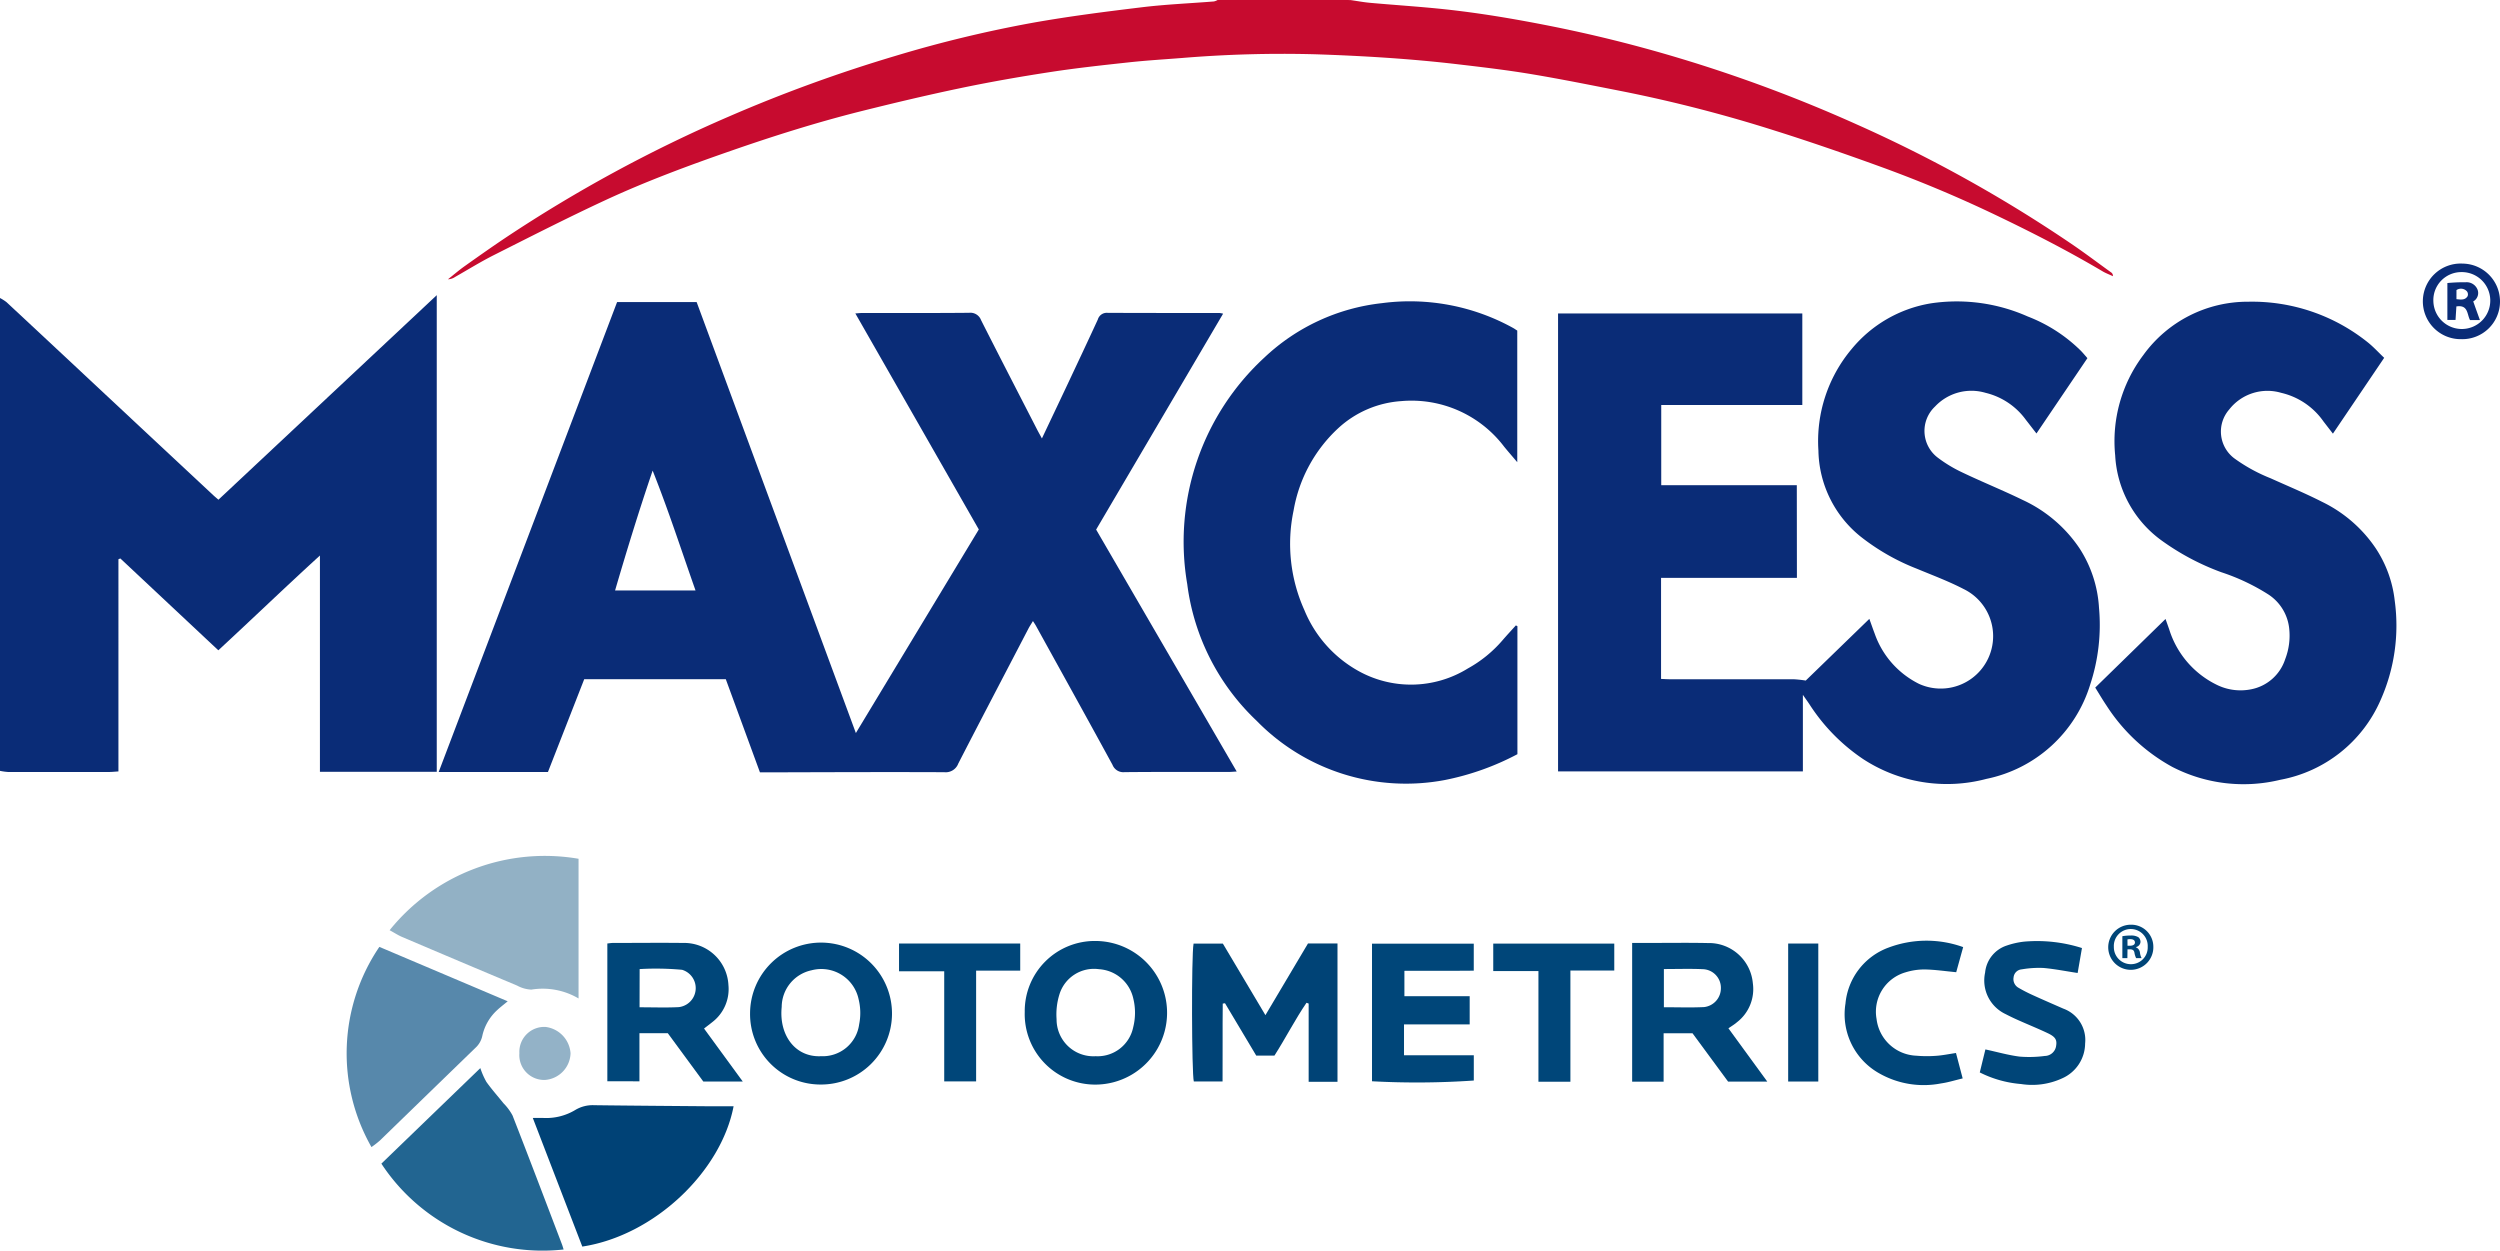 <svg xmlns="http://www.w3.org/2000/svg" width="149.369" height="74.737" viewBox="0 0 149.369 74.737"><defs><style>.a{fill:#0a2c77;}.b{fill:#c70b2f;}.c{fill:#004276;}.d{fill:#92b1c5;}.e{fill:#5788ab;}.f{fill:#226591;}.g{fill:#004376;}.h{fill:#004679;}.i{fill:#004578;}.j{fill:#004377;}.k{fill:#93b2c7;}</style></defs><g transform="translate(0 0)"><path class="a" d="M-5.48,56.215a2.556,2.556,0,0,1,.392.25q2.953,2.751,5.9,5.509,3.228,3.016,6.459,6.031c.079.074.164.143.3.261L20.615,56.045V84.522h-6.98V71.6c-2.093,1.909-4.033,3.78-6.071,5.663L1.71,71.775l-.114.047V84.5c-.228.014-.389.033-.551.033q-3.022,0-6.043,0a3.559,3.559,0,0,1-.482-.067Z" transform="translate(5.48 -38.409)"/><path class="b" d="M85.382,31.7c.4.057.8.133,1.21.169,1.475.133,2.953.225,4.424.382,2.054.219,4.088.562,6.114.96q4.035.792,7.969,1.98a86.757,86.757,0,0,1,10.511,3.927,82.854,82.854,0,0,1,12.96,7.22c.775.531,1.526,1.1,2.287,1.647a.235.235,0,0,1,.088.215c-.206-.1-.421-.176-.616-.292-2.072-1.226-4.211-2.322-6.381-3.36q-3.461-1.657-7.072-2.957c-2.008-.727-4.027-1.426-6.064-2.068a84.7,84.7,0,0,0-9.115-2.358c-1.827-.359-3.653-.729-5.488-1.036-1.459-.244-2.93-.418-4.4-.59-2.852-.335-5.716-.507-8.588-.6a73.088,73.088,0,0,0-7.887.223c-1.058.083-2.117.146-3.17.26-1.581.172-3.163.343-4.733.585-1.786.275-3.567.586-5.336.956-2.017.422-4.024.9-6.023,1.4-2.585.653-5.128,1.454-7.648,2.33-2.553.887-5.09,1.824-7.542,2.961-2.235,1.037-4.432,2.159-6.634,3.268-.8.4-1.572.882-2.356,1.326a.793.793,0,0,1-.422.137c.329-.26.648-.535.989-.778.8-.569,1.6-1.133,2.412-1.678a84.612,84.612,0,0,1,13.369-7.262,88.456,88.456,0,0,1,9.928-3.618,74.333,74.333,0,0,1,8.193-1.982c2.174-.389,4.369-.669,6.562-.934,1.432-.174,2.878-.233,4.316-.349a.808.808,0,0,0,.227-.093Z" transform="translate(-4.706 -31.698)"/><path class="a" d="M62.977,70.2,55.6,57.293c.188-.012.306-.027.424-.027,2.125,0,4.249.009,6.374-.011a.68.68,0,0,1,.714.44c1.106,2.186,2.231,4.363,3.351,6.543.082.159.17.315.284.524.514-1.086,1-2.108,1.483-3.132.622-1.323,1.246-2.645,1.857-3.973a.554.554,0,0,1,.568-.4c2.234.013,4.469.007,6.7.009a1.607,1.607,0,0,1,.218.041l-7.587,12.9,8.4,14.456c-.22.012-.359.026-.5.026-2.069,0-4.139-.009-6.208.011a.693.693,0,0,1-.714-.438c-1.513-2.778-3.049-5.543-4.578-8.313-.043-.078-.095-.151-.175-.277-.1.17-.19.3-.261.435-1.4,2.691-2.811,5.379-4.2,8.079a.8.8,0,0,1-.837.517c-3.461-.015-6.922,0-10.383.009H49.9L47.86,79.148H39.4L37.234,84.69H30.706L41.365,56.613h4.752l9.514,25.75ZM46.051,73.845c-.854-2.425-1.624-4.809-2.562-7.162-.808,2.369-1.536,4.737-2.245,7.162Z" transform="translate(-4.495 -38.566)"/><path class="a" d="M137.306,73.075h-8.117v6.037c.188.007.38.02.572.02q3.682,0,7.363,0a7.042,7.042,0,0,1,.71.078l3.8-3.686c.12.333.212.6.315.871a5.305,5.305,0,0,0,2.654,3.013,3.131,3.131,0,0,0,2.663-5.667c-.905-.47-1.87-.828-2.813-1.221a13.105,13.105,0,0,1-3.325-1.9,6.737,6.737,0,0,1-2.537-5.152,8.564,8.564,0,0,1,1.979-6.059,7.767,7.767,0,0,1,4.743-2.737,10.442,10.442,0,0,1,5.791.788,9.2,9.2,0,0,1,3.159,2.038c.127.128.243.269.4.449l-3.044,4.5c-.236-.3-.431-.559-.63-.811a4.179,4.179,0,0,0-2.411-1.617,2.978,2.978,0,0,0-3.022.821,2,2,0,0,0,.156,3.044,8.151,8.151,0,0,0,1.494.9c1.186.567,2.409,1.059,3.591,1.636a8.265,8.265,0,0,1,3.389,2.881,7.306,7.306,0,0,1,1.169,3.555,11.371,11.371,0,0,1-.526,4.594,8.2,8.2,0,0,1-6.2,5.634,9.166,9.166,0,0,1-7.368-1.184,11.322,11.322,0,0,1-3.206-3.273c-.109-.164-.224-.322-.392-.564v4.576H123.035V57.278h14.594v5.467H129.2v4.792h8.1Z" transform="translate(-29.945 -38.548)"/><path class="a" d="M184.608,59.935l-3.063,4.531-.559-.723a4.252,4.252,0,0,0-2.534-1.717,2.9,2.9,0,0,0-3.106,1,2,2,0,0,0,.314,2.92,9.866,9.866,0,0,0,2.158,1.184c1.033.467,2.08.9,3.091,1.415a8.141,8.141,0,0,1,3.167,2.73,7.075,7.075,0,0,1,1.161,3.162,10.951,10.951,0,0,1-.845,5.95,8.149,8.149,0,0,1-5.993,4.76,9.28,9.28,0,0,1-6.455-.772,10.889,10.889,0,0,1-3.932-3.672c-.225-.332-.427-.679-.668-1.065l4.2-4.1c.09.253.154.437.219.62a5.5,5.5,0,0,0,2.9,3.341,3.211,3.211,0,0,0,1.984.243,2.673,2.673,0,0,0,2.046-1.8,3.912,3.912,0,0,0,.241-1.826,2.771,2.771,0,0,0-1.242-2.04,12.505,12.505,0,0,0-2.817-1.332,14.758,14.758,0,0,1-3.573-1.9,6.712,6.712,0,0,1-2.766-5.083,8.542,8.542,0,0,1,1.678-5.985,7.69,7.69,0,0,1,6.271-3.193A11.053,11.053,0,0,1,183.615,59C183.959,59.272,184.255,59.6,184.608,59.935Z" transform="translate(-42.159 -38.556)"/><path class="a" d="M112.111,75.962V83.61a15.835,15.835,0,0,1-4.324,1.541,12.475,12.475,0,0,1-11.259-3.538,13.6,13.6,0,0,1-4.144-8.163,14.966,14.966,0,0,1,4.63-13.558,12.154,12.154,0,0,1,7-3.23,12.746,12.746,0,0,1,7.838,1.481c.08.043.153.1.25.158v7.863c-.294-.347-.543-.632-.782-.924a6.945,6.945,0,0,0-6.156-2.725,6.159,6.159,0,0,0-3.757,1.617,8.711,8.711,0,0,0-2.671,4.928,9.641,9.641,0,0,0,.65,5.95,7.34,7.34,0,0,0,3.127,3.572,6.458,6.458,0,0,0,6.637-.094,7.517,7.517,0,0,0,2.074-1.688c.258-.3.53-.59.795-.885Z" transform="translate(-21.449 -38.549)"/><path class="a" d="M198.98,55.737a2.251,2.251,0,0,1-2.314,2.219,2.259,2.259,0,1,1,.074-4.515A2.262,2.262,0,0,1,198.98,55.737ZM195,55.716a1.7,1.7,0,1,0,1.683-1.767A1.673,1.673,0,0,0,195,55.716Z" transform="translate(-49.611 -37.692)"/><path class="a" d="M196.391,55.025a10.337,10.337,0,0,1,1.1-.047.7.7,0,0,1,.7.435.572.572,0,0,1-.256.71c.134.377.257.721.4,1.115h-.59c-.189-.343-.1-.926-.816-.816l-.051.808h-.487Zm.542.963c.287.035.524.059.668-.18a.3.3,0,0,0-.038-.281.476.476,0,0,0-.629-.081Z" transform="translate(-50.166 -38.114)"/></g><g transform="translate(20.711 51.163)"><g transform="translate(0 0)"><path class="c" d="M41.426,131.307l-2.957-7.684c.256,0,.451-.005.645,0a3.364,3.364,0,0,0,1.895-.479,2.016,2.016,0,0,1,1.127-.284c2.335.03,4.671.046,7.006.065.438,0,.876,0,1.323,0C49.712,126.841,45.725,130.648,41.426,131.307Z" transform="translate(-27.346 -107.99)"/><path class="d" d="M26.658,106.746a11.905,11.905,0,0,1,11.288-4.268v8.345a4.222,4.222,0,0,0-2.821-.528,1.957,1.957,0,0,1-.853-.242q-3.445-1.445-6.882-2.91C27.157,107.043,26.943,106.9,26.658,106.746Z" transform="translate(-24.09 -102.331)"/><path class="e" d="M32.736,113.051c-.267.222-.463.368-.638.535a2.934,2.934,0,0,0-.877,1.521,1.337,1.337,0,0,1-.412.724q-2.851,2.764-5.7,5.53a5.594,5.594,0,0,1-.513.4,11.325,11.325,0,0,1,.472-11.961Z" transform="translate(-23.113 -104.389)"/><path class="f" d="M25.977,125.508,31.89,119.8a4.6,4.6,0,0,0,.362.824c.316.445.682.853,1.023,1.279a3.154,3.154,0,0,1,.538.725c1,2.56,1.973,5.128,2.953,7.7.038.1.064.2.1.309A11.524,11.524,0,0,1,25.977,125.508Z" transform="translate(-23.902 -107.146)"/><path class="g" d="M101.535,117.785H99.812V113.11l-.129-.046c-.687,1.006-1.241,2.1-1.915,3.155H96.68l-1.866-3.128-.135.022c-.017,1.536,0,3.073-.011,4.653H92.951c-.127-.443-.15-7.53-.015-8.237h1.751l2.542,4.274,2.544-4.284h1.762Z" transform="translate(-42.334 -104.313)"/><path class="h" d="M44.616,109.506c.125-.012.23-.032.335-.032,1.391,0,2.782-.017,4.172,0a2.649,2.649,0,0,1,2.728,2.514,2.486,2.486,0,0,1-.957,2.211c-.151.122-.308.238-.5.389l2.313,3.165H50.35l-2.121-2.886H46.534v2.873H44.616Zm1.925,3.812c.805,0,1.575.03,2.34-.009a1.143,1.143,0,0,0,.2-2.231,17.04,17.04,0,0,0-2.535-.043Z" transform="translate(-29.04 -104.298)"/><path class="i" d="M134.9,114.574l2.322,3.184h-2.342l-2.125-2.887h-1.727v2.893h-1.88v-8.29h.821c1.235,0,2.469-.019,3.7.006a2.634,2.634,0,0,1,2.69,2.4,2.5,2.5,0,0,1-.955,2.336C135.276,114.33,135.124,114.42,134.9,114.574Zm-3.856-3.541v2.282c.823,0,1.612.029,2.4-.009a1.13,1.13,0,0,0,1.006-1.123,1.115,1.115,0,0,0-1.058-1.141C132.626,111.006,131.858,111.033,131.046,111.033Z" transform="translate(-52.342 -104.298)"/><path class="i" d="M56.389,113.627a4.24,4.24,0,1,1,4.2,4.264A4.209,4.209,0,0,1,56.389,113.627Zm4.2,2.569a2.194,2.194,0,0,0,2.317-1.9,3.426,3.426,0,0,0-.032-1.5,2.277,2.277,0,0,0-2.812-1.731,2.252,2.252,0,0,0-1.783,2.188C58.107,114.928,59.077,116.253,60.593,116.2Z" transform="translate(-32.285 -104.256)"/><path class="i" d="M79.044,113.557a4.187,4.187,0,0,1,4.232-4.243,4.29,4.29,0,0,1-.037,8.581A4.211,4.211,0,0,1,79.044,113.557Zm4.215,2.641a2.172,2.172,0,0,0,2.265-1.729,3.53,3.53,0,0,0,.009-1.7A2.241,2.241,0,0,0,83.483,111a2.16,2.16,0,0,0-2.365,1.5,4.013,4.013,0,0,0-.172,1.49A2.2,2.2,0,0,0,83.259,116.2Z" transform="translate(-38.529 -104.256)"/><path class="h" d="M109.6,114.363v1.842h4.17v1.51a49.569,49.569,0,0,1-6.082.044v-8.22h6.08v1.612c-1.379.016-2.736,0-4.144.01v1.515h3.9v1.686Z" transform="translate(-46.425 -104.319)"/><path class="i" d="M163.926,109.733l-.258,1.491c-.7-.106-1.366-.24-2.035-.3a6.105,6.105,0,0,0-1.307.083.527.527,0,0,0-.484.472.59.59,0,0,0,.284.623,9.071,9.071,0,0,0,.879.452c.6.274,1.206.535,1.81.8a1.992,1.992,0,0,1,1.3,2.081,2.294,2.294,0,0,1-1.376,2.085,4.276,4.276,0,0,1-2.454.338,6.661,6.661,0,0,1-2.464-.693l.336-1.375c.724.157,1.38.346,2.049.43a7.068,7.068,0,0,0,1.5-.039.694.694,0,0,0,.678-.614c.056-.351-.046-.53-.5-.746-.576-.273-1.168-.512-1.751-.772-.262-.116-.52-.239-.773-.371a2.218,2.218,0,0,1-1.22-2.48,1.884,1.884,0,0,1,1.289-1.613,4.875,4.875,0,0,1,1.026-.233A8.846,8.846,0,0,1,163.926,109.733Z" transform="translate(-60.245 -104.253)"/><path class="i" d="M153.758,109.674l-.415,1.5c-.662-.062-1.268-.154-1.876-.164a3.79,3.79,0,0,0-1.168.176,2.447,2.447,0,0,0-1.715,2.783,2.491,2.491,0,0,0,2.366,2.193,7.319,7.319,0,0,0,1.189.008c.37-.024.737-.1,1.19-.169l.4,1.519c-.461.109-.876.241-1.3.3a5.375,5.375,0,0,1-3.762-.648,4.041,4.041,0,0,1-1.941-4.122,3.945,3.945,0,0,1,2.56-3.342A6.458,6.458,0,0,1,153.758,109.674Z" transform="translate(-57.175 -104.25)"/><path class="h" d="M73.283,111.144v6.618H71.377v-6.579h-2.7v-1.659h7.241v1.62Z" transform="translate(-35.673 -104.314)"/><path class="h" d="M120.39,111.171h-2.7v-1.642h7.231v1.609H122.3v6.644H120.39Z" transform="translate(-49.183 -104.315)"/><path class="j" d="M142.017,109.526h1.8v8.245h-1.8Z" transform="translate(-55.889 -104.315)"/><path class="k" d="M37.361,117.971a1.489,1.489,0,0,1,1.563-1.567,1.706,1.706,0,0,1,1.494,1.574,1.646,1.646,0,0,1-1.527,1.593A1.484,1.484,0,0,1,37.361,117.971Z" transform="translate(-27.04 -106.21)"/></g><g transform="translate(105.251 4.086)"><path class="i" d="M171.112,109.284a1.348,1.348,0,1,1-1.344-1.312A1.318,1.318,0,0,1,171.112,109.284Zm-2.359,0a1.016,1.016,0,0,0,1.023,1.047,1,1,0,0,0,1-1.039,1.013,1.013,0,1,0-2.024-.008Zm.808.687h-.3v-1.312a2.672,2.672,0,0,1,.5-.04.815.815,0,0,1,.456.1.364.364,0,0,1,.127.288.335.335,0,0,1-.272.3v.016a.388.388,0,0,1,.24.32.972.972,0,0,0,.1.327h-.328a1.136,1.136,0,0,1-.1-.319c-.024-.144-.1-.208-.272-.208h-.144Zm.008-.743h.144c.168,0,.3-.057.3-.193,0-.12-.088-.2-.28-.2a.733.733,0,0,0-.168.016Z" transform="translate(-168.417 -107.972)"/></g></g></svg>